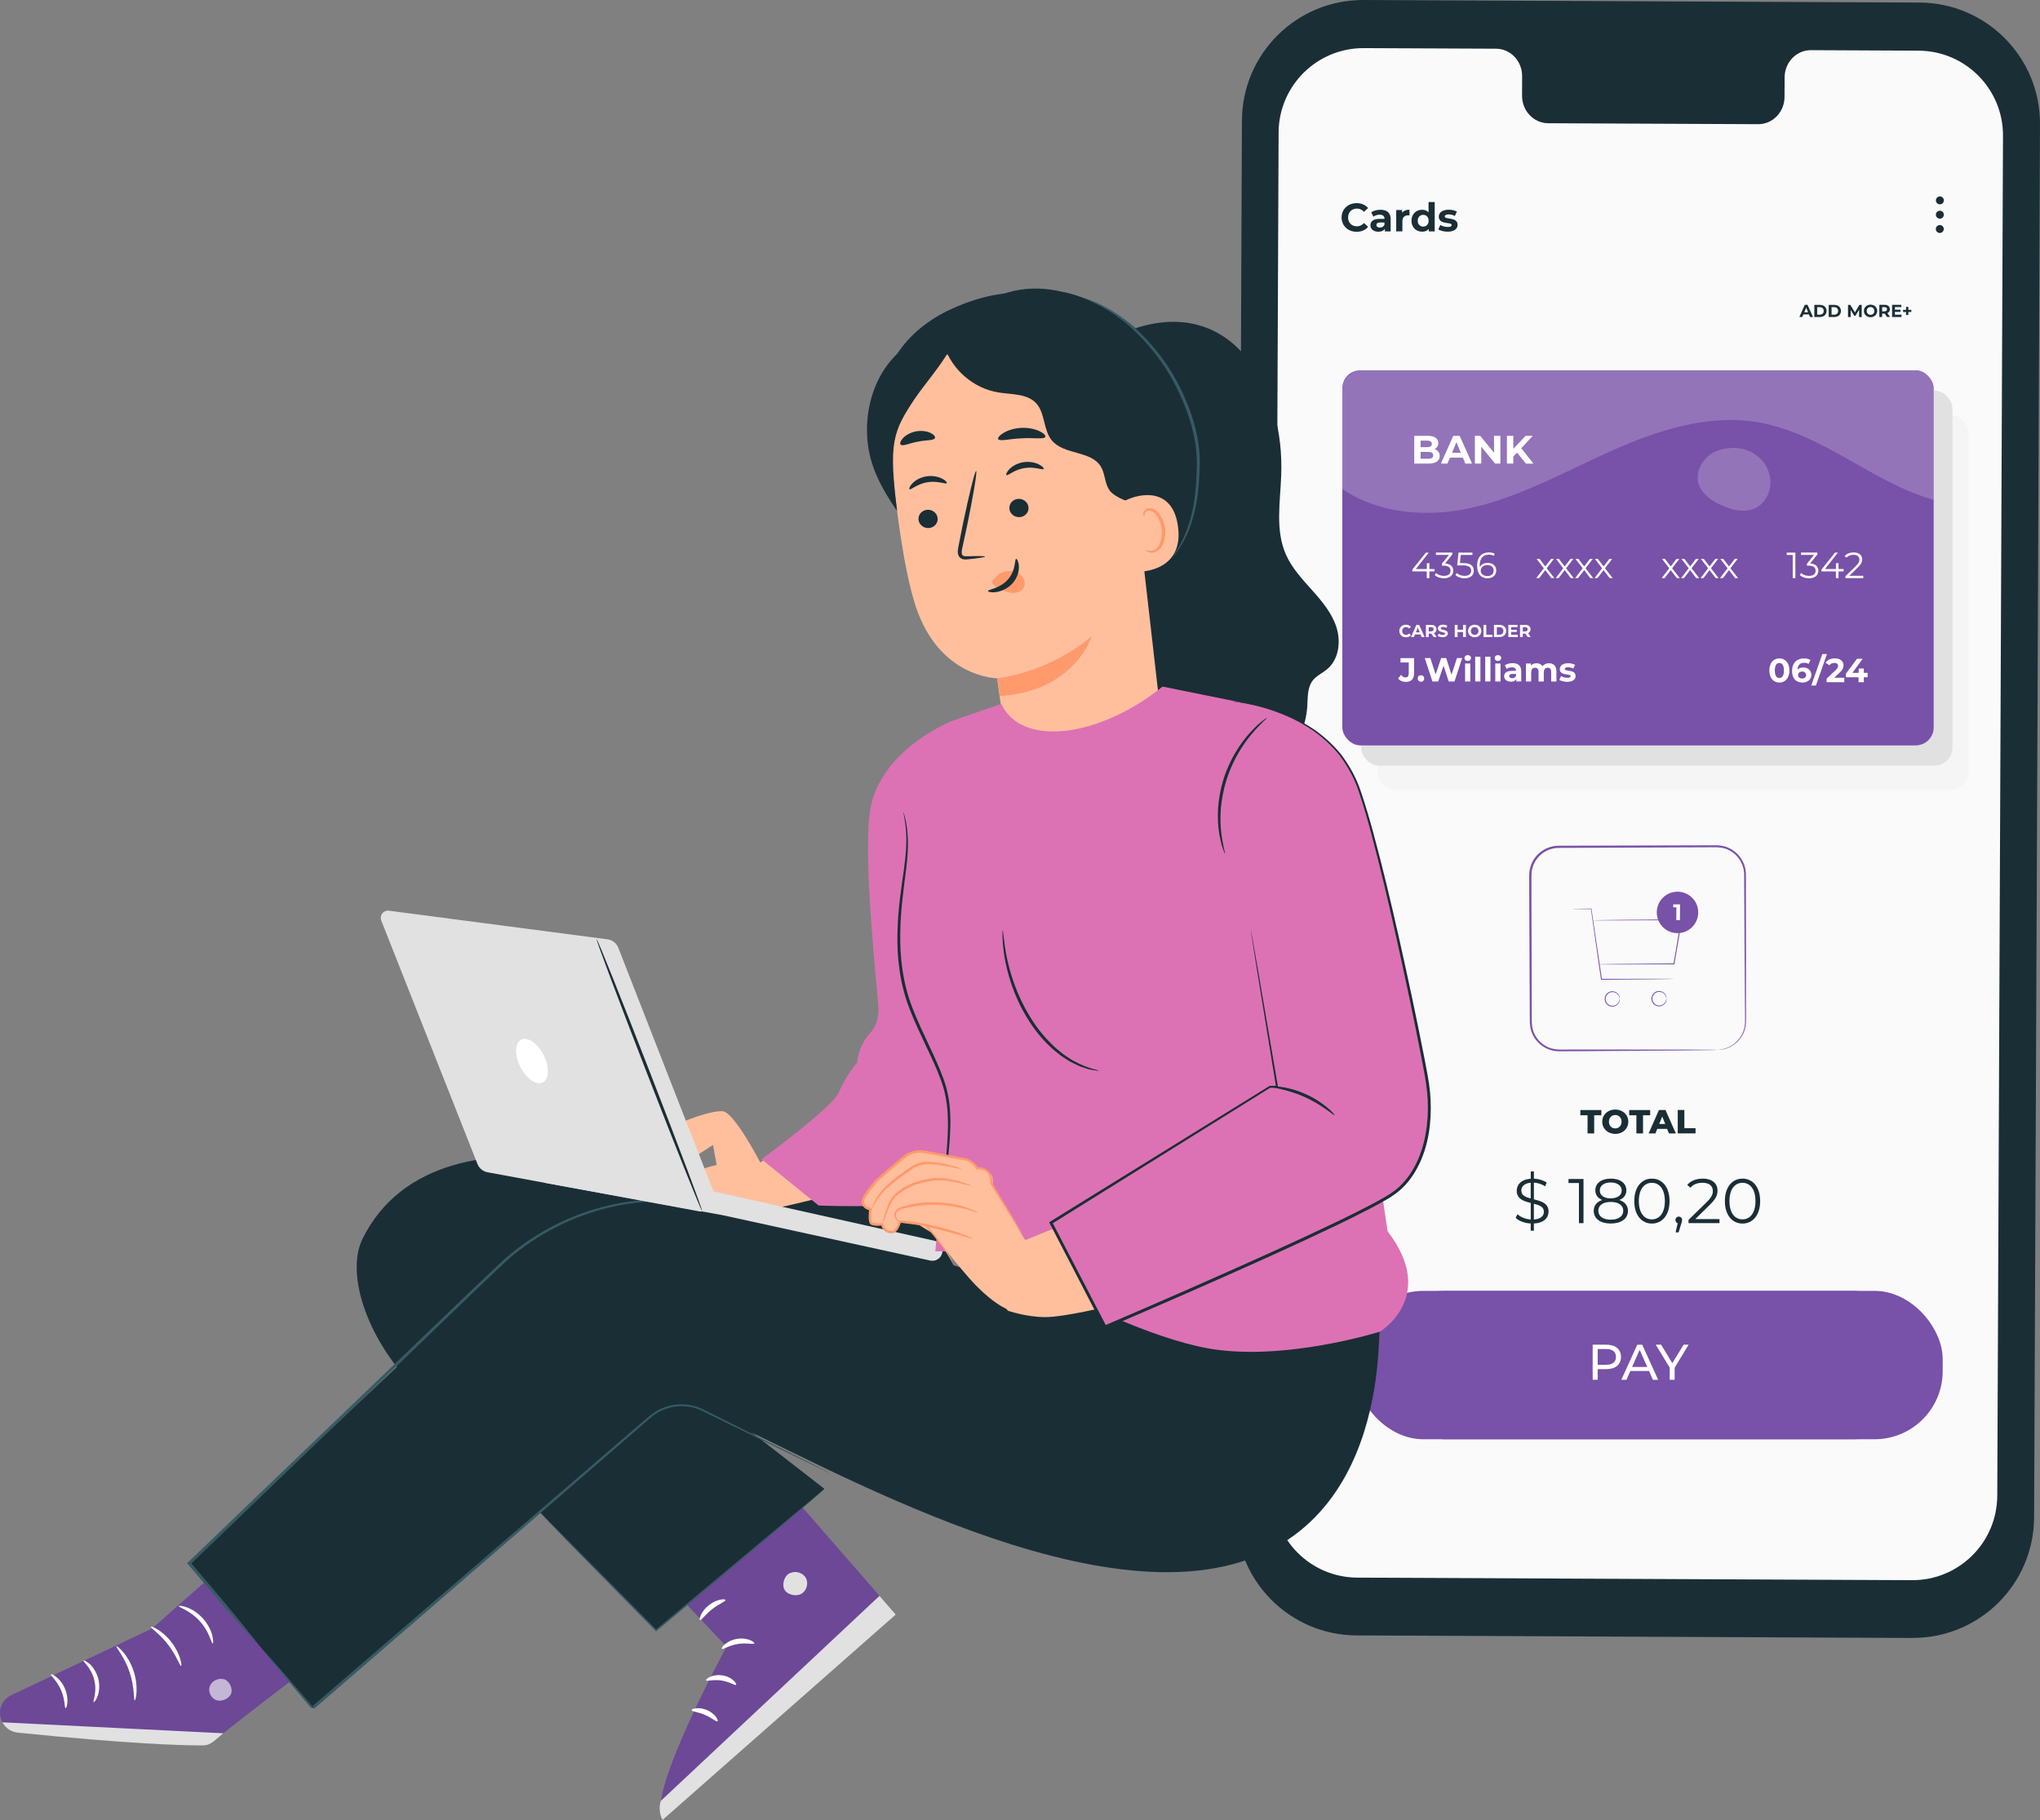 <?xml version="1.0" encoding="UTF-8"?><svg id="Layer_2" xmlns="http://www.w3.org/2000/svg" viewBox="0 0 487.41 434.96"><rect x="0" y="0" width="487.41" height="434.96" fill="#808080" stroke="none"/><defs><style>.cls-1{opacity:.3;}.cls-1,.cls-2,.cls-3{fill:none;}.cls-2{opacity:.6;}.cls-4{fill:#f5f5f5;}.cls-5{fill:#fff;}.cls-6{fill:#ffbf9d;}.cls-7{fill:#fafafa;}.cls-8{fill:#ff9a6c;}.cls-9{fill:#6c4897;}.cls-10{fill:#dc72b4;}.cls-11{fill:#e1e1e1;}.cls-12{fill:#375a64;}.cls-13{fill:#1a2e35;}.cls-14{fill:#7851a8;}.cls-3{opacity:.2;}</style></defs><g id="Layer_1-2"><path class="cls-13" d="m456.94,391.46l-132.82-.61c-15.97-.07-28.87-13.08-28.8-29.05l1.41-332.98C296.79,12.83,309.81-.07,325.79,0l132.82.61c15.97.07,28.87,13.08,28.8,29.05l-1.41,332.98c-.07,15.98-13.08,28.88-29.07,28.81Z"/><path class="cls-7" d="m458.42,12.11l-25.75-.12c-3.45-.02-6.27,2.9-6.28,6.51l-.02,4.67c-.01,3.61-2.83,6.52-6.28,6.51l-50.2-.23c-3.45-.02-6.24-2.96-6.23-6.57l.02-4.67c.01-3.61-2.77-6.55-6.23-6.57l-9.06-.04-22.54-.1c-11.19-.05-20.31,8.98-20.36,20.18l-1.37,325.01c-.05,11.19,8.98,20.3,20.17,20.35l132.55.61c11.19.05,20.31-8.98,20.36-20.18l1.37-325.01c.05-11.19-8.98-20.3-20.17-20.35Z"/><path class="cls-13" d="m464.44,47.89c0,.53-.43.95-.95.95-.53,0-.95-.43-.95-.95,0-.53.43-.95.95-.95.53,0,.95.43.95.95Z"/><path class="cls-13" d="m464.43,51.31c0,.53-.43.95-.95.95-.53,0-.95-.43-.95-.95,0-.52.43-.95.95-.95.53,0,.95.43.95.95Z"/><path class="cls-13" d="m464.42,54.73c0,.53-.43.95-.95.95-.53,0-.95-.43-.95-.95,0-.53.43-.95.95-.95s.95.43.95.95Z"/><rect class="cls-4" x="329.08" y="99.16" width="141.29" height="89.64" rx="4.3" ry="4.3"/><rect class="cls-11" x="325.2" y="93.34" width="141.29" height="89.64" rx="4.3" ry="4.3"/><path class="cls-13" d="m432.22,75.14h-1.35l-.26.62h-.69l1.29-2.91h.66l1.3,2.91h-.71l-.26-.62Zm-.21-.51l-.46-1.11-.46,1.11h.92Z"/><path class="cls-13" d="m433.49,72.86h1.32c.95,0,1.6.57,1.6,1.45s-.65,1.45-1.6,1.45h-1.32v-2.91Zm1.29,2.35c.58,0,.96-.34.96-.9s-.38-.9-.96-.9h-.61v1.8h.61Z"/><path class="cls-13" d="m436.93,72.86h1.32c.95,0,1.6.57,1.6,1.45s-.65,1.45-1.6,1.45h-1.32v-2.91Zm1.29,2.35c.58,0,.96-.34.96-.9s-.38-.9-.96-.9h-.61v1.8h.61Z"/><path class="cls-13" d="m444.18,75.76v-1.74s-.86,1.44-.86,1.44h-.3l-.85-1.4v1.71h-.63v-2.91h.56l1.09,1.81,1.07-1.81h.55v2.91s-.62,0-.62,0Z"/><path class="cls-13" d="m445.33,74.31c0-.86.67-1.5,1.59-1.5s1.59.63,1.59,1.5-.68,1.5-1.59,1.5-1.59-.64-1.59-1.5Zm2.5,0c0-.55-.39-.93-.91-.93s-.91.38-.91.93.39.93.91.93.91-.38.91-.93Z"/><path class="cls-13" d="m450.87,75.76l-.56-.81h-.62v.81h-.67v-2.91h1.26c.78,0,1.26.4,1.26,1.05,0,.44-.22.76-.6.92l.65.93h-.72Zm-.63-2.36h-.55v1.01h.55c.41,0,.62-.19.62-.51s-.21-.51-.62-.51Z"/><path class="cls-13" d="m454.32,75.22v.54h-2.25v-2.91h2.2v.54h-1.53v.63h1.35v.52h-1.35v.67h1.58Z"/><path class="cls-13" d="m456.67,74.56h-.72v.71h-.54v-.71h-.72v-.51h.72v-.71h.54v.71h.72v.51Z"/><path class="cls-13" d="m320.54,51.98c0-2,1.54-3.43,3.6-3.43,1.15,0,2.1.42,2.73,1.17l-.99.91c-.45-.51-1-.78-1.67-.78-1.24,0-2.12.87-2.12,2.12s.88,2.12,2.12,2.12c.66,0,1.22-.27,1.67-.79l.99.91c-.62.77-1.58,1.18-2.74,1.18-2.06,0-3.59-1.43-3.59-3.43Z"/><path class="cls-13" d="m332.26,52.39v2.91h-1.38v-.63c-.28.46-.81.71-1.55.71-1.19,0-1.9-.66-1.9-1.54s.63-1.53,2.19-1.53h1.18c0-.64-.38-1-1.18-1-.54,0-1.1.18-1.47.47l-.53-1.03c.56-.4,1.38-.62,2.2-.62,1.55,0,2.45.72,2.45,2.26Zm-1.48,1.3v-.52h-1.01c-.69,0-.91.26-.91.6,0,.37.31.62.83.62.49,0,.92-.23,1.09-.69Z"/><path class="cls-13" d="m336.76,50.12v1.36c-.12,0-.22-.02-.33-.02-.82,0-1.36.45-1.36,1.42v2.41h-1.48v-5.1h1.41v.67c.36-.49.97-.75,1.75-.75Z"/><path class="cls-13" d="m342.79,48.27v7.03h-1.41v-.59c-.37.45-.91.66-1.59.66-1.44,0-2.55-1.02-2.55-2.62s1.11-2.62,2.55-2.62c.62,0,1.16.2,1.53.62v-2.47h1.48Zm-1.45,4.48c0-.88-.57-1.41-1.3-1.41s-1.31.53-1.31,1.41.57,1.41,1.31,1.41,1.3-.53,1.3-1.41Z"/><path class="cls-13" d="m343.65,54.82l.49-1.06c.45.29,1.15.49,1.77.49.68,0,.94-.18.94-.46,0-.83-3.08.02-3.08-2.02,0-.97.87-1.65,2.36-1.65.7,0,1.48.16,1.96.45l-.49,1.05c-.5-.28-1-.38-1.47-.38-.66,0-.95.21-.95.47,0,.87,3.08.03,3.08,2.04,0,.95-.88,1.62-2.41,1.62-.86,0-1.73-.24-2.21-.55Z"/><path class="cls-13" d="m379.31,266.54h-1.72v-1.25h5.01v1.25h-1.71v4.34h-1.58v-4.34Z"/><path class="cls-13" d="m382.82,268.08c0-1.68,1.32-2.91,3.11-2.91s3.11,1.23,3.11,2.91-1.32,2.91-3.11,2.91-3.11-1.23-3.11-2.91Zm4.62,0c0-.97-.66-1.6-1.51-1.6s-1.51.63-1.51,1.6.66,1.6,1.51,1.6,1.51-.63,1.51-1.6Z"/><path class="cls-13" d="m390.98,266.54h-1.72v-1.25h5.01v1.25h-1.71v4.34h-1.58v-4.34Z"/><path class="cls-13" d="m398.33,269.79h-2.37l-.44,1.09h-1.62l2.47-5.6h1.56l2.48,5.6h-1.65l-.44-1.09Zm-.46-1.17l-.72-1.79-.72,1.79h1.44Z"/><path class="cls-13" d="m400.86,265.28h1.58v4.34h2.67v1.25h-4.25v-5.6Z"/><path class="cls-13" d="m366.48,292.4v1.73h-.75v-1.72c-1.48-.08-2.86-.62-3.6-1.37l.44-.86c.69.68,1.9,1.19,3.17,1.27v-3.96c-1.66-.41-3.35-.92-3.35-2.91,0-1.45,1.04-2.7,3.35-2.88v-1.73h.75v1.72c1.13.04,2.26.38,3.06.93l-.38.89c-.84-.54-1.81-.83-2.68-.87v4c1.7.41,3.5.89,3.5,2.91,0,1.46-1.1,2.73-3.5,2.86Zm-.75-5.97v-3.77c-1.55.14-2.25.93-2.25,1.88,0,1.15,1.01,1.57,2.25,1.88Zm3.15,3.17c0-1.19-1.1-1.6-2.4-1.91v3.77c1.66-.12,2.4-.89,2.4-1.85Z"/><path class="cls-13" d="m378.34,281.77v10.55h-1.09v-9.59h-2.49v-.96h3.57Z"/><path class="cls-13" d="m388.96,289.38c0,1.87-1.58,3.03-4.1,3.03s-4.07-1.16-4.07-3.03c0-1.27.72-2.16,2.04-2.59-1.07-.42-1.66-1.22-1.66-2.32,0-1.72,1.46-2.79,3.69-2.79s3.72,1.07,3.72,2.79c0,1.1-.6,1.9-1.69,2.32,1.33.44,2.07,1.34,2.07,2.59Zm-1.12-.02c0-1.3-1.12-2.11-2.99-2.11s-2.97.81-2.97,2.11,1.1,2.13,2.97,2.13,2.99-.81,2.99-2.13Zm-2.99-2.97c1.64,0,2.62-.74,2.62-1.88s-1.04-1.91-2.62-1.91-2.61.72-2.61,1.9.96,1.9,2.61,1.9Z"/><path class="cls-13" d="m390.47,287.05c0-3.36,1.76-5.37,4.21-5.37s4.22,2,4.22,5.37-1.78,5.37-4.22,5.37-4.21-2.01-4.21-5.37Zm7.31,0c0-2.82-1.27-4.37-3.11-4.37s-3.11,1.55-3.11,4.37,1.27,4.37,3.11,4.37,3.11-1.55,3.11-4.37Z"/><path class="cls-13" d="m401.9,291.57c0,.26-.06.45-.21.88l-.63,2.08h-.72l.51-2.19c-.32-.09-.54-.38-.54-.77,0-.47.35-.81.8-.81s.8.36.8.81Z"/><path class="cls-13" d="m410.83,291.36v.96h-7.4v-.77l4.39-4.3c1.19-1.18,1.42-1.88,1.42-2.61,0-1.22-.86-1.97-2.47-1.97-1.24,0-2.19.38-2.88,1.18l-.77-.66c.81-.96,2.13-1.51,3.74-1.51,2.14,0,3.5,1.09,3.5,2.85,0,1.01-.32,1.91-1.73,3.3l-3.59,3.53h5.8Z"/><path class="cls-13" d="m412.12,287.05c0-3.36,1.76-5.37,4.21-5.37s4.22,2,4.22,5.37-1.78,5.37-4.22,5.37-4.21-2.01-4.21-5.37Zm7.31,0c0-2.82-1.27-4.37-3.11-4.37s-3.11,1.55-3.11,4.37,1.27,4.37,3.11,4.37,3.11-1.55,3.11-4.37Z"/><rect class="cls-14" x="329.06" y="308.51" width="135.1" height="35.46" rx="16.28" ry="16.28"/><g class="cls-1"><rect x="329.06" y="308.51" width="135.1" height="35.46" rx="16.28" ry="16.28"/></g><rect class="cls-14" x="323.81" y="308.51" width="135.1" height="35.46" rx="16.28" ry="16.28"/><path class="cls-5" d="m387.3,324.29c0,1.82-1.32,2.92-3.5,2.92h-2.07v2.54h-1.2v-8.38h3.27c2.18,0,3.5,1.1,3.5,2.92Zm-1.2,0c0-1.2-.8-1.88-2.33-1.88h-2.04v3.76h2.04c1.53,0,2.33-.68,2.33-1.88Z"/><path class="cls-5" d="m393.99,327.66h-4.46l-.92,2.1h-1.23l3.8-8.38h1.19l3.81,8.38h-1.26l-.92-2.1Zm-.42-.96l-1.81-4.11-1.81,4.11h3.62Z"/><path class="cls-5" d="m400.12,326.85v2.9h-1.19v-2.92l-3.33-5.46h1.28l2.68,4.42,2.7-4.42h1.19l-3.33,5.49Z"/><path class="cls-14" d="m410.3,250.91s.67.02,1.87-.33c1.16-.35,2.94-1.27,4.04-3.39.27-.52.47-1.11.61-1.75.12-.64.13-1.32.12-2.05-.01-1.45-.02-3.02-.04-4.71-.02-3.39-.05-7.24-.08-11.49-.02-4.26-.05-8.92-.08-13.93,0-1.25-.01-2.52-.02-3.82.04-1.28-.23-2.55-.88-3.67-.65-1.11-1.63-2.06-2.83-2.63-1.2-.62-2.54-.7-3.96-.65-11.26.04-23.64.09-36.63.15-1.57,0-3.1.59-4.27,1.61-1.17,1.01-1.95,2.44-2.17,3.94-.12.74-.07,1.53-.08,2.32,0,.79,0,1.57,0,2.35,0,1.56,0,3.1.01,4.64.02,6.13.03,12.04.05,17.67,0,2.81.01,5.56.02,8.23-.04,1.34.08,2.6.67,3.74.54,1.13,1.41,2.07,2.44,2.7,2.08,1.4,4.64.9,6.94.99,2.32,0,4.55,0,6.68,0,8.5,0,15.38.01,20.17.01,2.36.01,4.21.02,5.48.03.61,0,1.08.02,1.43.02.32,0,.49.02.49.02,0,0-.16.02-.49.03-.34,0-.82.02-1.43.03-1.28.02-3.12.04-5.48.07-4.79.04-11.67.09-20.17.15-2.13.01-4.36.03-6.68.04-1.16,0-2.35.01-3.56.02-1.24-.02-2.51-.35-3.61-1.04-1.1-.67-2.04-1.67-2.62-2.87-.63-1.18-.77-2.62-.73-3.93-.01-2.67-.03-5.41-.04-8.23-.02-5.63-.05-11.54-.08-17.67,0-1.53-.01-3.08-.02-4.64,0-.78,0-1.56,0-2.35,0-.78-.04-1.58.08-2.4.23-1.62,1.07-3.17,2.34-4.26,1.25-1.1,2.92-1.73,4.61-1.74,12.99-.04,25.37-.07,36.63-.1,1.37-.05,2.91.04,4.17.71,1.28.61,2.33,1.63,3.02,2.82.7,1.19.98,2.59.93,3.89,0,1.29,0,2.57,0,3.82,0,5,.01,9.67.02,13.93,0,4.25,0,8.11,0,11.49,0,1.69,0,3.26,0,4.71,0,.72-.02,1.43-.15,2.09-.15.65-.36,1.26-.65,1.8-1.17,2.16-3.01,3.07-4.19,3.4-.61.17-1.09.22-1.41.23-.32,0-.49,0-.49,0Z"/><path class="cls-14" d="m399.98,233.94s-.12.02-.34.02c-.25,0-.58.02-.99.03-.89.01-2.13.03-3.68.06-3.14.03-7.47.07-12.34.11h-.1s-.01-.1-.01-.1c-.1-.65-.2-1.34-.3-2.04-.85-5.98-1.62-11.32-2.11-14.81l.07.06c-1.39,0-2.5-.01-3.29-.01-.37,0-.66-.01-.87-.01-.2,0-.3-.01-.3-.02,0,0,.1-.01.3-.02.22,0,.51-.01.87-.02.79-.01,1.9-.03,3.29-.05h.06s0,.06,0,.06c.52,3.49,1.31,8.82,2.2,14.8.1.7.2,1.39.3,2.04l-.12-.1c4.87-.01,9.21-.03,12.34-.03,1.54,0,2.79.01,3.68.01.42,0,.75.01.99.01.23,0,.35.01.35.02Z"/><path class="cls-14" d="m382.1,230.45s.03,0,.09-.01c.07,0,.15,0,.26-.01.24,0,.57-.01.99-.02.88-.01,2.14-.03,3.71-.05,3.19-.03,7.65-.07,12.81-.12l-.11.09c.37-2.16.76-4.49,1.17-6.91.21-1.24.42-2.46.62-3.63l.11.13c-5.99.02-11.29.04-15.1.05-1.89,0-3.4,0-4.47,0-.51,0-.91,0-1.2-.01-.13,0-.23,0-.31,0-.07,0-.11,0-.11-.01s.04,0,.11-.01c.08,0,.18,0,.31-.01.29,0,.69-.02,1.2-.03,1.07-.01,2.58-.04,4.47-.06,3.81-.03,9.1-.08,15.1-.13h.14s-.02.13-.02.13c-.2,1.16-.41,2.38-.62,3.63-.41,2.42-.81,4.75-1.18,6.91l-.02.09h-.09c-5.16.01-9.62.03-12.81.03-1.57,0-2.83,0-3.72-.01-.42,0-.75,0-.99-.01-.1,0-.19,0-.26,0-.06,0-.09,0-.09,0Z"/><path class="cls-14" d="m386.99,238.73s-.02-.15-.1-.41c-.08-.25-.26-.62-.64-.9-.37-.28-.98-.43-1.56-.21-.57.2-1.07.82-1.06,1.54,0,.71.5,1.33,1.07,1.52.58.22,1.18.06,1.55-.22.38-.28.56-.65.63-.91.07-.26.07-.41.1-.41.01,0,.04.16,0,.43-.05.27-.21.69-.62,1.01-.39.33-1.06.53-1.73.3-.66-.21-1.24-.91-1.23-1.72-.01-.82.56-1.52,1.21-1.74.66-.24,1.33-.05,1.73.28.41.32.58.73.63,1.01.05.28.02.44.01.43Z"/><path class="cls-14" d="m398.16,238.67s-.02-.15-.1-.41c-.08-.25-.26-.62-.64-.9-.37-.28-.98-.43-1.56-.21-.57.2-1.07.82-1.06,1.54,0,.71.5,1.33,1.07,1.52.58.22,1.18.06,1.55-.22.38-.28.56-.65.63-.91.07-.26.07-.41.1-.41.01,0,.04.16,0,.43-.05.27-.21.69-.62,1.01-.39.33-1.06.53-1.73.3-.66-.21-1.24-.91-1.23-1.72-.01-.82.56-1.52,1.21-1.74.66-.24,1.33-.05,1.73.28.41.32.58.73.63,1.01.05.28.02.44.01.43Z"/><path class="cls-14" d="m405.75,218.03c.02,2.74-2.19,4.97-4.92,4.98-2.74.02-4.97-2.19-4.98-4.92-.02-2.74,2.19-4.97,4.92-4.98,2.74-.02,4.97,2.19,4.98,4.92Z"/><path class="cls-5" d="m401.41,216.15l-.03,3.76h-.87s.02-3.07.02-3.07h-.75s0-.7,0-.7h1.62Z"/><rect class="cls-14" x="320.72" y="88.5" width="141.29" height="89.64" rx="4.3" ry="4.3"/><path class="cls-5" d="m343.98,108.98c0,1.15-.91,1.81-2.65,1.81h-3.43v-6.63h3.24c1.66,0,2.51.69,2.51,1.72,0,.66-.34,1.17-.88,1.46.74.24,1.21.81,1.21,1.64Zm-4.56-3.67v1.56h1.53c.75,0,1.16-.27,1.16-.79s-.41-.78-1.16-.78h-1.53Zm3.01,3.51c0-.56-.43-.82-1.22-.82h-1.79v1.64h1.79c.8,0,1.22-.25,1.22-.81Z"/><path class="cls-5" d="m349.51,109.37h-3.08l-.59,1.42h-1.57l2.96-6.63h1.52l2.97,6.63h-1.61l-.59-1.42Zm-.48-1.17l-1.05-2.54-1.05,2.54h2.1Z"/><path class="cls-5" d="m358.48,104.16v6.63h-1.26l-3.31-4.03v4.03h-1.52v-6.63h1.27l3.3,4.03v-4.03h1.52Z"/><path class="cls-5" d="m362.46,108.18l-.89.93v1.68h-1.53v-6.63h1.53v3.1l2.94-3.1h1.71l-2.75,2.96,2.91,3.68h-1.79l-2.12-2.61Z"/><path class="cls-5" d="m342.74,136.56h-1.22v1.6h-.63v-1.6h-3.44v-.45l3.23-4.04h.7l-3.11,3.93h2.64v-1.41h.61v1.41h1.22v.56Z"/><path class="cls-5" d="m347.21,136.41c0,1.02-.74,1.8-2.21,1.8-.88,0-1.72-.3-2.19-.78l.3-.5c.39.41,1.1.7,1.89.7,1.01,0,1.57-.47,1.57-1.23s-.51-1.21-1.64-1.21h-.43v-.46l1.69-2.11h-3.11v-.56h3.91v.44l-1.72,2.17c1.3.07,1.96.76,1.96,1.73Z"/><path class="cls-5" d="m352.14,136.37c0,1.03-.72,1.84-2.21,1.84-.88,0-1.71-.3-2.18-.78l.3-.5c.39.41,1.09.7,1.87.7,1.04,0,1.58-.5,1.58-1.24,0-.78-.49-1.27-2.04-1.27h-1.3l.31-3.05h3.33v.56h-2.78l-.21,1.94h.78c1.83,0,2.53.72,2.53,1.8Z"/><path class="cls-5" d="m357.5,136.34c0,1.14-.9,1.87-2.08,1.87-1.62,0-2.5-1.12-2.5-3.04,0-2.07,1.13-3.15,2.78-3.15.55,0,1.06.1,1.44.33l-.25.5c-.31-.21-.73-.29-1.18-.29-1.31,0-2.16.84-2.16,2.5,0,.14,0,.31.03.5.3-.67,1.02-1.04,1.86-1.04,1.21,0,2.05.71,2.05,1.83Zm-.62.02c0-.8-.59-1.31-1.53-1.31s-1.57.57-1.57,1.33c0,.67.56,1.3,1.61,1.3.88,0,1.49-.51,1.49-1.32Z"/><path class="cls-5" d="m370.66,138.16l-1.45-1.91-1.46,1.91h-.7l1.81-2.35-1.72-2.23h.7l1.37,1.79,1.37-1.79h.68l-1.72,2.23,1.83,2.35h-.71Z"/><path class="cls-5" d="m375.3,138.16l-1.45-1.91-1.46,1.91h-.7l1.81-2.35-1.72-2.23h.7l1.37,1.79,1.37-1.79h.68l-1.72,2.23,1.83,2.35h-.71Z"/><path class="cls-5" d="m379.95,138.16l-1.45-1.91-1.46,1.91h-.7l1.81-2.35-1.72-2.23h.7l1.37,1.79,1.37-1.79h.68l-1.72,2.23,1.83,2.35h-.71Z"/><path class="cls-5" d="m384.59,138.16l-1.45-1.91-1.46,1.91h-.7l1.81-2.35-1.72-2.23h.7l1.37,1.79,1.37-1.79h.68l-1.72,2.23,1.83,2.35h-.71Z"/><path class="cls-5" d="m400.63,138.16l-1.45-1.91-1.46,1.91h-.7l1.81-2.35-1.72-2.23h.7l1.37,1.79,1.37-1.79h.68l-1.72,2.23,1.83,2.35h-.71Z"/><path class="cls-5" d="m405.27,138.16l-1.45-1.91-1.46,1.91h-.7l1.81-2.35-1.72-2.23h.7l1.37,1.79,1.37-1.79h.68l-1.72,2.23,1.83,2.35h-.71Z"/><path class="cls-5" d="m409.91,138.16l-1.45-1.91-1.46,1.91h-.7l1.81-2.35-1.72-2.23h.7l1.37,1.79,1.37-1.79h.68l-1.72,2.23,1.83,2.35h-.71Z"/><path class="cls-5" d="m414.56,138.16l-1.45-1.91-1.46,1.91h-.7l1.81-2.35-1.72-2.23h.7l1.37,1.79,1.37-1.79h.68l-1.72,2.23,1.83,2.35h-.71Z"/><path class="cls-5" d="m428.96,132.07v6.09h-.63v-5.53h-1.44v-.56h2.06Z"/><path class="cls-5" d="m434.44,136.41c0,1.02-.74,1.8-2.21,1.8-.88,0-1.72-.3-2.19-.78l.3-.5c.39.41,1.1.7,1.89.7,1.01,0,1.57-.47,1.57-1.23s-.51-1.21-1.64-1.21h-.43v-.46l1.69-2.11h-3.11v-.56h3.91v.44l-1.72,2.17c1.3.07,1.96.76,1.96,1.73Z"/><path class="cls-5" d="m440.49,136.56h-1.22v1.6h-.63v-1.6h-3.44v-.45l3.23-4.04h.7l-3.11,3.93h2.64v-1.41h.61v1.41h1.22v.56Z"/><path class="cls-5" d="m445.19,137.6v.56h-4.27v-.44l2.53-2.48c.69-.68.82-1.09.82-1.5,0-.7-.5-1.14-1.43-1.14-.71,0-1.26.22-1.66.68l-.44-.38c.47-.56,1.23-.87,2.16-.87,1.24,0,2.02.63,2.02,1.64,0,.58-.18,1.1-1,1.9l-2.07,2.04h3.35Z"/><path class="cls-5" d="m334.33,150.8c0-.88.67-1.5,1.58-1.5.5,0,.92.18,1.2.51l-.43.4c-.2-.22-.44-.34-.73-.34-.54,0-.93.38-.93.93s.39.93.93.93c.29,0,.54-.12.73-.34l.43.4c-.27.34-.69.52-1.2.52-.9,0-1.57-.63-1.57-1.5Z"/><path class="cls-5" d="m339.42,151.63h-1.35l-.26.62h-.69l1.29-2.91h.66l1.3,2.91h-.71l-.26-.62Zm-.21-.51l-.46-1.11-.46,1.11h.92Z"/><path class="cls-5" d="m342.54,152.25l-.56-.81h-.62v.81h-.67v-2.91h1.26c.78,0,1.26.4,1.26,1.05,0,.44-.22.76-.6.92l.65.93h-.72Zm-.63-2.36h-.55v1.01h.55c.41,0,.62-.19.62-.51s-.21-.51-.62-.51Z"/><path class="cls-5" d="m343.51,151.96l.23-.51c.24.18.61.3.96.3.4,0,.56-.13.56-.31,0-.54-1.69-.17-1.69-1.25,0-.49.4-.9,1.22-.9.37,0,.74.09,1.01.26l-.21.51c-.27-.15-.55-.23-.81-.23-.4,0-.55.15-.55.33,0,.54,1.69.17,1.69,1.23,0,.49-.4.9-1.23.9-.46,0-.92-.14-1.18-.34Z"/><path class="cls-5" d="m350.24,149.34v2.91h-.67v-1.19h-1.32v1.19h-.67v-2.91h.67v1.15h1.32v-1.15h.67Z"/><path class="cls-5" d="m350.75,150.8c0-.86.67-1.5,1.59-1.5s1.59.64,1.59,1.5-.68,1.5-1.59,1.5-1.59-.64-1.59-1.5Zm2.5,0c0-.55-.39-.93-.91-.93s-.91.38-.91.93.39.93.91.93.91-.38.91-.93Z"/><path class="cls-5" d="m354.44,149.34h.67v2.36h1.46v.55h-2.13v-2.91Z"/><path class="cls-5" d="m356.95,149.34h1.32c.95,0,1.6.57,1.6,1.45s-.65,1.45-1.6,1.45h-1.32v-2.91Zm1.29,2.35c.58,0,.96-.34.96-.9s-.38-.9-.96-.9h-.61v1.8h.61Z"/><path class="cls-5" d="m362.63,151.71v.54h-2.25v-2.91h2.2v.54h-1.53v.63h1.35v.52h-1.35v.67h1.58Z"/><path class="cls-5" d="m365.02,152.25l-.56-.81h-.62v.81h-.67v-2.91h1.26c.78,0,1.26.4,1.26,1.05,0,.44-.22.76-.6.92l.65.93h-.72Zm-.63-2.36h-.55v1.01h.55c.41,0,.62-.19.62-.51s-.21-.51-.62-.51Z"/><path class="cls-5" d="m334.04,162.15l.72-.86c.3.41.64.62,1.04.62.52,0,.79-.31.79-.93v-2.66h-1.97v-1.04h3.25v3.63c0,1.38-.7,2.06-2.01,2.06-.75,0-1.41-.29-1.82-.82Z"/><path class="cls-5" d="m338.71,162.15c0-.46.34-.77.78-.77s.78.3.78.77-.34.78-.78.78-.78-.33-.78-.78Z"/><path class="cls-5" d="m349.35,157.27l-1.83,5.6h-1.39l-1.23-3.79-1.27,3.79h-1.38l-1.84-5.6h1.34l1.26,3.93,1.32-3.93h1.2l1.28,3.97,1.3-3.97h1.24Z"/><path class="cls-5" d="m349.9,157.27c0-.39.31-.7.78-.7s.78.29.78.67c0,.42-.31.72-.78.72s-.78-.3-.78-.7Zm.15,1.3h1.25v4.3h-1.25v-4.3Z"/><path class="cls-5" d="m352.46,156.94h1.25v5.93h-1.25v-5.93Z"/><path class="cls-5" d="m354.86,156.94h1.25v5.93h-1.25v-5.93Z"/><path class="cls-5" d="m357.11,157.27c0-.39.31-.7.78-.7s.78.29.78.67c0,.42-.31.72-.78.72s-.78-.3-.78-.7Zm.15,1.3h1.25v4.3h-1.25v-4.3Z"/><path class="cls-5" d="m363.47,160.41v2.45h-1.17v-.54c-.23.39-.68.6-1.31.6-1.01,0-1.61-.56-1.61-1.3s.54-1.29,1.85-1.29h.99c0-.54-.32-.85-.99-.85-.45,0-.93.15-1.24.4l-.45-.87c.47-.34,1.17-.52,1.85-.52,1.31,0,2.07.61,2.07,1.91Zm-1.25,1.1v-.44h-.86c-.58,0-.77.22-.77.5,0,.31.26.52.7.52.42,0,.78-.19.92-.58Z"/><path class="cls-5" d="m371.87,160.41v2.46h-1.25v-2.27c0-.7-.31-1.02-.82-1.02-.56,0-.95.36-.95,1.13v2.16h-1.25v-2.27c0-.7-.3-1.02-.82-1.02-.55,0-.94.36-.94,1.13v2.16h-1.25v-4.3h1.19v.5c.32-.37.8-.56,1.35-.56.6,0,1.11.23,1.42.7.34-.44.9-.7,1.55-.7,1.02,0,1.76.59,1.76,1.9Z"/><path class="cls-5" d="m372.56,162.47l.42-.9c.38.25.97.42,1.5.42.58,0,.79-.15.79-.39,0-.7-2.6.02-2.6-1.7,0-.82.74-1.39,1.99-1.39.59,0,1.25.14,1.66.38l-.42.89c-.42-.24-.85-.32-1.24-.32-.56,0-.8.18-.8.4,0,.74,2.6.02,2.6,1.72,0,.8-.74,1.37-2.03,1.37-.73,0-1.46-.2-1.86-.46Z"/><path class="cls-5" d="m422.74,160.24c0-1.85,1.02-2.89,2.4-2.89s2.4,1.05,2.4,2.89-1.02,2.89-2.4,2.89-2.4-1.05-2.4-2.89Zm3.49,0c0-1.27-.45-1.8-1.09-1.8s-1.09.53-1.09,1.8.45,1.8,1.09,1.8,1.09-.53,1.09-1.8Z"/><path class="cls-5" d="m432.79,161.27c0,1.14-.94,1.86-2.12,1.86-1.54,0-2.5-.97-2.5-2.77,0-1.93,1.17-3.01,2.85-3.01.59,0,1.17.14,1.56.38l-.48.95c-.31-.21-.67-.28-1.05-.28-.94,0-1.54.55-1.58,1.62.33-.33.8-.5,1.38-.5,1.08,0,1.93.69,1.93,1.74Zm-1.26.06c0-.51-.38-.84-.95-.84s-.97.35-.97.84.36.83.98.83c.55,0,.94-.32.94-.83Z"/><path class="cls-5" d="m435.4,156.31h1.11l-2.64,7.53h-1.11l2.64-7.53Z"/><path class="cls-5" d="m440.65,161.98v1.06h-4.23v-.84l2.16-2.04c.5-.47.58-.76.58-1.03,0-.44-.3-.7-.9-.7-.48,0-.89.18-1.16.56l-.94-.61c.43-.63,1.22-1.04,2.22-1.04,1.25,0,2.08.64,2.08,1.66,0,.54-.15,1.04-.94,1.77l-1.29,1.21h2.41Z"/><path class="cls-5" d="m446.22,161.86h-.91v1.18h-1.26v-1.18h-3.01v-.87l2.64-3.55h1.36l-2.45,3.37h1.5v-1.05h1.22v1.05h.91v1.06Z"/><g class="cls-3"><path class="cls-5" d="m422.77,113.43c-.99-4.09-5.01-6.65-9.21-6.38-1.31.08-2.6.38-3.73.88-2.91,1.3-4.94,4.74-3.97,7.78.79,2.48,3.2,4.06,5.59,5.11,2.5,1.09,5.44,1.8,7.91.64,2.38-1.12,3.76-3.86,3.64-6.48-.02-.52-.1-1.04-.22-1.55Z"/></g><g class="cls-3"><path class="cls-5" d="m457.33,88.5h-131.93c-2.59,0-4.68,2.1-4.68,4.68v23.67c8.34,5.81,19.78,6.83,29.94,4.71,11.97-2.5,22.82-8.62,33.97-13.64,11.16-5.02,23.41-9.05,35.47-6.98,11.38,1.95,21.08,9.04,31.36,14.28,3.32,1.69,6.9,3.19,10.56,4.25v-26.29c0-2.59-2.1-4.68-4.68-4.68Z"/></g><path class="cls-13" d="m261.17,81.51l9.49-2.84c11.48-4.01,20.98-.92,27.19,6.84,6.21,7.76,8.62,18.06,8.27,27.99-.23,6.41-1.47,13.14,1.11,19.01,1.44,3.27,3.93,5.93,6.31,8.59s4.74,5.49,5.8,8.9c1.06,3.41.53,7.55-2.18,9.87-1.14.98-2.61,1.59-3.53,2.78-1.27,1.66-1.16,3.94-1.28,6.03-.57,9.78-8.48,18.66-18.14,20.34-9.66,1.68-20.1-3.99-23.95-13-2.77-6.49-2.27-13.84-1.99-20.89.98-24.71-1.42-49.55-7.11-73.62Z"/><path class="cls-13" d="m240.6,69.95c8.21-2.43,15.96-.08,23.59,3.79,7.63,3.88,13.8,10.36,17.83,17.92,4.24,7.96,6.15,17.25,4.69,26.15-1.46,8.9-6.42,17.3-13.92,22.31-10.23,6.84-24.4,6.58-35.03.38-10.63-6.2-17.67-17.72-19.6-29.88-1.33-8.38-.35-17.22,3.51-24.77,3.86-7.55,10.74-13.67,18.93-15.89"/><path class="cls-13" d="m267.83,95.58c-1.61-3.06-1.56-6.69-2.45-10.03-1.96-7.35-8.71-12.63-16.03-14.71-6.81-1.94-14.66-.4-22.17,3.07-5.15,2.37-9.82,5.99-12.87,10.77-4.05,6.34-4.74,14.7-1.79,21.61l37.6-10.16c3.94,2.53,7.97,5.11,12.51,6.24,1.33.33,2.75.53,4.07.16,1.32-.38,2.52-1.45,2.68-2.81.18-1.49-.85-2.81-1.55-4.14Z"/><path class="cls-6" d="m227.63,84.57l34.26,3.07c3.26-.17,6.11,2.18,6.56,5.41l8.26,72.35c.56,4.94-.52,9.93-3.08,14.2l-2.69,4.49c-6.14,10.24-20.97,11.06-27.78,1.25-.48-.69-.82-1.3-1-1.8-.19-.64-.41-1.05-.51-1.59l-1.48-6.97c-1.1-6.4-1.93-12.93-1.92-12.87,0,0-13.88-.09-19.49-17.29-2.79-8.55-4.64-23.01-5.78-34.89-1.02-10.69,3.92-24.79,14.65-25.36Z"/><path class="cls-13" d="m219.46,124.25c.15,1.2,1.29,2.07,2.55,1.94,1.26-.13,2.16-1.21,2.01-2.41-.15-1.2-1.29-2.07-2.54-1.94-1.26.13-2.16,1.21-2.01,2.41Z"/><path class="cls-13" d="m217.3,116.92c.33.25,1.84-1.29,4.28-1.67,2.43-.42,4.41.55,4.63.21.11-.15-.26-.64-1.13-1.08-.86-.44-2.25-.78-3.77-.53-1.52.25-2.7,1.01-3.34,1.7-.66.69-.83,1.27-.67,1.38Z"/><path class="cls-13" d="m241.17,121.64c.15,1.2,1.29,2.07,2.55,1.94,1.26-.13,2.16-1.21,2.01-2.41-.15-1.2-1.29-2.07-2.54-1.94-1.26.13-2.16,1.21-2.01,2.41Z"/><path class="cls-13" d="m240.46,113.54c.33.25,1.84-1.29,4.28-1.67,2.43-.42,4.41.55,4.63.21.11-.15-.26-.64-1.13-1.08-.86-.44-2.25-.78-3.77-.53-1.51.25-2.7,1.01-3.34,1.7-.65.69-.83,1.27-.67,1.38Z"/><path class="cls-13" d="m235.35,133.02c-.01-.14-1.57-.16-4.07-.08-.63.03-1.24,0-1.41-.4-.22-.43-.06-1.14.12-1.91.34-1.6.71-3.27,1.08-5.03,1.48-7.15,2.44-12.98,2.16-13.04-.29-.06-1.72,5.69-3.2,12.84-.35,1.76-.68,3.44-1,5.04-.12.74-.4,1.61.07,2.49.24.44.75.7,1.17.75.42.06.77,0,1.08-.02,2.49-.26,4.02-.49,4.01-.63Z"/><path class="cls-8" d="m238.26,162.1s11.99-1.13,22.62-10.07c0,0-3.99,13.16-21.92,14.32l-.71-4.25Z"/><path class="cls-8" d="m237.31,138.72c.69-1.3,2.12-2.18,3.67-2.26,1.07-.05,2.22.28,3,1.04.78.76,1.11,1.96.66,2.87-.51,1.03-1.85,1.46-3.06,1.32-1.22-.15-2.34-.75-3.41-1.36-.3-.17-.6-.35-.81-.61-.21-.26-.31-.64-.14-.91"/><path class="cls-13" d="m242.78,133.56c-.4.04.02,2.68-1.95,4.92-1.96,2.24-4.82,2.39-4.78,2.77-.01.17.71.41,1.9.26,1.17-.15,2.82-.79,4.02-2.16,1.2-1.37,1.55-3,1.46-4.1-.08-1.12-.47-1.73-.65-1.68Z"/><path class="cls-13" d="m238.49,104.94c.35.62,2.73-.08,5.64-.19,2.91-.17,5.35.3,5.63-.35.12-.31-.38-.87-1.41-1.36-1.03-.49-2.59-.87-4.34-.78-1.74.09-3.27.61-4.24,1.2-.98.59-1.43,1.19-1.27,1.49Z"/><path class="cls-13" d="m215.19,106.26c.52.48,2.1-.36,4.12-.71,2-.42,3.78-.22,4.08-.86.13-.31-.23-.82-1.06-1.22-.82-.4-2.12-.63-3.5-.37-1.38.27-2.5.96-3.11,1.64-.62.68-.77,1.29-.53,1.53Z"/><path class="cls-13" d="m273.34,89.69c-4.68-9.76-21.47-21.81-32.06-19.56l-15.64,12.63c1.85,5.67,7.05,10.11,12.95,11.04,3.15.5,6.82.24,8.98,2.58,2.2,2.39,1.67,6.41,3.76,8.9,2.9,3.46,9.33,2.37,11.68,6.22,1.03,1.68.92,3.88,1.98,5.54,1.41,2.22,7.82,4.38,10.19,3.25,2.37-1.13,1.78-5.35,2.29-7.68.86-3.97.01-5.85-.74-7.9-1.78-4.85-1.15-10.37-3.38-15.03Z"/><path class="cls-6" d="m268.16,123.41c-.21-1.31-.47-3.19.72-3.79,3.56-1.78,11.03-3.09,12.5,5.7,2,12.02-10.48,11.54-10.56,11.2-.06-.27-1.94-8.58-2.66-13.12Z"/><path class="cls-8" d="m273.73,131.36s.23.11.61.22c.37.1.98.11,1.57-.23,1.19-.68,1.93-2.87,1.62-5.05-.15-1.1-.55-2.1-1.08-2.9-.51-.82-1.18-1.34-1.84-1.34-.66-.04-1.05.42-1.14.78-.11.36.01.59-.05.62-.03.04-.29-.16-.28-.67.01-.25.1-.55.35-.83.25-.28.65-.47,1.11-.5.94-.09,1.91.62,2.5,1.5.63.87,1.11,2,1.28,3.23.33,2.43-.54,4.91-2.19,5.7-.81.36-1.56.22-1.97,0-.42-.23-.53-.49-.49-.52Z"/><path class="cls-13" d="m228.72,78.68c-.52,5.05-7.24,12.26-10.07,16.48-5.39,8.06-6.33,10.63-4.31,26.96-3.63-5.29-6.56-10.54-7.09-16.94-.54-6.39,1.04-13.05,4.92-18.16,3.88-5.11,10.14-8.5,16.55-8.34"/><path class="cls-13" d="m277.5,86.57c-6.87-9.9-15.58-15.17-23.43-16.77"/><path class="cls-12" d="m280.16,133.12s.19-.18.51-.56c.33-.38.75-.97,1.27-1.76,1.03-1.58,2.28-4.06,3.18-7.33.92-3.26,1.4-7.29,1.5-11.74.27-4.48-.72-9.44-2.55-14.25-1.84-4.83-4.27-9.15-7.01-12.7-2.73-3.53-5.62-6.38-8.32-8.43-2.7-2.05-5.14-3.32-6.87-4.08-.87-.37-1.55-.64-2.02-.79-.47-.16-.72-.23-.73-.21-.02.06.95.44,2.63,1.26,1.67.83,4.05,2.15,6.67,4.23,2.61,2.07,5.43,4.92,8.1,8.44,2.66,3.51,5.05,7.79,6.85,12.55,1.8,4.76,2.78,9.56,2.56,13.98-.06,4.42-.49,8.4-1.33,11.63-.82,3.23-1.98,5.7-2.92,7.31-.94,1.61-1.6,2.42-1.54,2.47Z"/><path class="cls-9" d="m147.73,366.23l25.87,27.3s-19.55,35.87-15.27,41.39l55.69-49.07-38.52-44.22-27.77,24.59Z"/><path class="cls-11" d="m188.74,375.98c1.33-.66,3.13-.13,3.82,1.17.69,1.29.13,3.13-1.19,3.81-1.32.68-3.5.11-4.04-1.26-.54-1.36.24-3.48,1.68-3.83"/><path class="cls-11" d="m214.02,385.86l-3.89-4.46-52.26,49.01s-.8,2.28.43,4.55l55.73-49.1Z"/><path class="cls-5" d="m172.45,394.05c.24.26,1.71-.82,3.81-1.14,2.09-.37,3.8.18,3.96-.15.21-.27-1.61-1.51-4.14-1.08-2.53.41-3.9,2.18-3.62,2.37Z"/><path class="cls-5" d="m168.7,401.58c.17.31,1.74-.27,3.66.05,1.93.26,3.24,1.28,3.5,1.03.29-.18-.9-1.92-3.29-2.26-2.39-.37-4.09.93-3.87,1.19Z"/><path class="cls-5" d="m171.43,411.38c.3-.16-.5-1.83-2.49-2.68-1.98-.86-3.77-.31-3.69.01.04.36,1.56.41,3.18,1.14,1.64.68,2.71,1.74,3,1.53Z"/><path class="cls-5" d="m167.26,387.17c.33.14,1.25-1.33,2.88-2.58,1.6-1.29,3.25-1.83,3.19-2.19-.01-.33-2.05-.29-3.95,1.21-1.91,1.49-2.44,3.46-2.12,3.56Z"/><path class="cls-12" d="m129.08,361.48s.16.22.5.6c.4.43.91.97,1.53,1.63,1.42,1.47,3.36,3.48,5.77,5.97,5,5.09,11.87,12.07,19.63,19.97l.23.24.26-.22c1.61-1.34,3.3-2.75,5.01-4.18,9.66-8.12,18.41-15.47,24.82-20.86,3.1-2.65,5.63-4.82,7.47-6.39.82-.73,1.49-1.31,2.01-1.77.45-.41.68-.63.67-.65s-.28.17-.76.54c-.54.43-1.23.98-2.09,1.66-1.87,1.52-4.45,3.63-7.62,6.21-6.45,5.35-15.24,12.64-24.96,20.7-1.72,1.43-3.4,2.84-5.01,4.19l.49.02c-7.83-7.83-14.76-14.76-19.81-19.8-2.47-2.42-4.47-4.39-5.92-5.81-.66-.63-1.2-1.14-1.62-1.54-.37-.35-.58-.52-.6-.5Z"/><path class="cls-13" d="m219.41,287.4s-69.1-7.83-80.39-9.75c-21.6-3.66-43.21-.16-52.39,18.4-4.18,8.45,1.12,24.75,13.78,36.86,9.45,9.03,56.36,56.48,56.36,56.48l40.2-33.57-49.76-38.69,96.46,13.54-24.26-43.28Z"/><path class="cls-9" d="m70.26,359.27l-33.94,29.94-33.67,15.94c-2.43,1.15-3.37,4.11-2.06,6.46h0c.73,1.31,2.04,2.18,3.54,2.34,9.52,1.01,44.54,4.57,46.9,2.24,2.73-2.7,37.89-29.21,37.89-29.21l-18.66-27.72Z"/><path class="cls-11" d="m.59,411.62l52.77,2.62-2.34,1.97c-1.46,1.03-2,.93-3.66.92-4.43-.02-16.68-.35-43.15-3.05-1.54-.16-2.91-1.08-3.63-2.45h0Z"/><g class="cls-2"><path class="cls-5" d="m53.39,401.32c-1.33-.36-2.88.46-3.3,1.77-.42,1.31.41,2.9,1.73,3.28,1.32.39,3.21-.54,3.48-1.9.27-1.35-.8-3.16-2.18-3.22"/></g><path class="cls-5" d="m22.38,406.79c-.26-.11.89-2.42.14-5.3-.67-2.9-2.77-4.4-2.59-4.63.06-.1.7.11,1.49.82.79.7,1.67,1.97,2.07,3.56.39,1.6.21,3.12-.16,4.12-.37,1-.84,1.49-.94,1.43Z"/><path class="cls-5" d="m15.67,408.23c-.29-.04-.1-2.1-1.09-4.32-.95-2.24-2.58-3.51-2.41-3.75.09-.25,2.23.8,3.32,3.35,1.12,2.54.43,4.82.18,4.72Z"/><path class="cls-5" d="m32.19,406.37c-.3-.02,0-3.19-1.24-6.78-1.19-3.61-3.35-5.94-3.13-6.14.14-.21,2.78,1.95,4.07,5.82,1.32,3.85.54,7.18.3,7.1Z"/><path class="cls-5" d="m43.26,398.13c-.29.08-1.1-2.5-3.1-5.07-1.97-2.59-4.27-4.03-4.11-4.29.09-.24,2.78.9,4.9,3.68,2.15,2.76,2.57,5.65,2.32,5.67Z"/><path class="cls-5" d="m50.83,392.82c-.29.06-.76-2.83-3.09-5.36-2.28-2.58-5.11-3.34-5.02-3.62.02-.12.78-.11,1.91.3,1.13.4,2.6,1.28,3.85,2.65,1.24,1.38,1.96,2.93,2.24,4.09.29,1.17.23,1.92.11,1.93Z"/><path class="cls-13" d="m329.67,318.12c-.69,1.73,2.37,57.28-50.34,57.62-47.32.3-110.96-43.06-118.22-40.28-4.75,1.82-86.43,72.78-86.43,72.78l-29.47-34.6s75.58-72.13,83-77.32c15.91-11.12,27.1-11.04,53.29-6.3,23.42,4.24,80.81,23.29,80.81,23.29l5.52-4.69,61.84,9.5Z"/><path class="cls-12" d="m198.49,295.6s-.3-.13-.89-.36c-.59-.23-1.47-.58-2.64-.99-2.33-.84-5.79-2.03-10.33-3.31-4.54-1.26-10.16-2.62-16.81-3.55-3.32-.46-6.91-.82-10.73-.75-3.81.07-7.85.54-11.97,1.52-8.23,1.97-16.89,6.05-24.44,12.63-7.3,6.8-14.89,14.22-23.01,21.96-16.17,15.52-33.98,32.61-52.73,50.61l-.25.24.23.26c1.29,1.51,2.67,3.14,4.07,4.77,4.37,5.14,8.9,10.36,13.38,15.17,4.41,4.82,8.54,9.66,12.66,14.45l-.12.25c16.64-14.38,32.24-27.88,46.29-40.02,7.02-6.08,13.65-11.82,19.83-17.17,3.09-2.67,6.06-5.25,8.91-7.72,1.43-1.24,2.82-2.45,4.18-3.63.68-.59,1.35-1.19,2.03-1.71.7-.51,1.45-.92,2.22-1.26,3.11-1.34,6.6-1.16,9.32.16,2.77,1.36,5.37,2.64,7.81,3.83,4.86,2.38,9.03,4.43,12.44,6.1,3.39,1.65,6.01,2.93,7.82,3.8.88.42,1.55.74,2.03.97.46.21.7.31.7.31,0,0-.22-.13-.67-.37-.47-.24-1.13-.58-2-1.03-1.79-.9-4.4-2.22-7.76-3.91-3.39-1.7-7.55-3.78-12.39-6.2-2.43-1.21-5.03-2.5-7.79-3.88-2.82-1.38-6.44-1.59-9.69-.21-.8.35-1.59.78-2.32,1.31-.73.54-1.39,1.14-2.07,1.72-1.37,1.18-2.77,2.38-4.2,3.61-2.86,2.46-5.84,5.03-8.94,7.69-6.19,5.33-12.84,11.05-19.87,17.11-14.07,12.13-29.69,25.6-46.35,39.95l-.12.25c-4.09-4.85-8.31-9.83-12.39-14.97-4-5.16-8.08-10.05-12.43-15.14-1.37-1.61-2.74-3.22-4-4.7l-.03.5c18.73-18.01,36.52-35.12,52.68-50.65,8.09-7.74,15.7-15.21,22.94-21.99,7.45-6.54,16.01-10.6,24.16-12.59,4.08-1,8.08-1.48,11.86-1.56,3.79-.08,7.35.25,10.66.69,6.63.89,12.25,2.2,16.79,3.42,4.54,1.23,8.01,2.37,10.35,3.17,1.15.4,2.04.7,2.66.92.6.21.91.3.91.3Z"/><path class="cls-10" d="m227.4,172.32s-17.49,6.94-19.56,21.72c-1.73,12.32,2.11,45.14,2.05,47.36-.07,2.65-.9,4.29-1.85,5.31-2.13,2.29-3.32,5.31-3.31,8.44,0,2.37.26,4.77,1.07,6.14,2.01,3.37,21.34,25.78,21.34,25.78l17.2-35.73s-11.28-33.49-11.36-34.35c-.08-.86-5.59-44.66-5.59-44.66Z"/><path class="cls-6" d="m207.61,259.82c-.75.1-25.95,18.02-25.95,18.02,0,0-6.16-11.9-8.92-12.25-2.76-.35-11.25,2.91-12.01,3.8-.75.89-2.42,1.05-4.08,1.21-1.66.16-4.62,4.33-4.62,4.33l-5.68,4.22s1.78,3.31,2.26,3.88c.47.57,4.3-1.02,4.25-1.63s-.48,3.73,2.46,3.86c2.95.13,6.74-1.87,6.74-1.87l.99-5.01,7.3-4.75.88,4.79s-7.4,1.52-7.17,3.96,2.4,3.15,2.4,3.15l6.12-.14,13.46,3.23s35.31-7.81,36.61-11.82c1.3-4.01-4.68-18.38-15.03-16.98Z"/><path class="cls-10" d="m207.34,251.47s-4.02,2.91-6.98,9.7c-1.56,3.58-18.4,15.89-18.4,15.89l13.64,11.05s28.48,1.18,29.82-3.05c1.34-4.23-3.12-23.12-3.12-23.12l-14.97-10.47Z"/><path class="cls-11" d="m225.1,299.53h0c-.34,1.25-1.59,2.01-2.85,1.73l-49.53-10.83-42.55-7.75-.36-3.78,40.67,5.84,52.82,11.8c1.35.3,2.17,1.66,1.81,2.99Z"/><path class="cls-11" d="m147.73,226.51l22.89,58.62c.92,2.34-1.06,4.78-3.54,4.37l-50.54-9.33c-1.13-.19-2.07-.96-2.48-2.03l-22.97-58.15c-.46-1.19.48-2.45,1.75-2.35l52.14,6.83c1.23.1,2.3.89,2.75,2.04Z"/><path class="cls-13" d="m142.55,224.47c-.19.07,5.29,14.67,12.25,32.59,6.96,17.93,12.75,32.4,12.94,32.33s-5.29-14.66-12.25-32.6c-6.95-17.92-12.75-32.4-12.94-32.33Z"/><path class="cls-5" d="m129.89,252.18c1.43,2.83,1.34,5.75-.2,6.52s-3.94-.89-5.36-3.72c-1.43-2.83-1.34-5.75.2-6.52s3.94.89,5.36,3.72Z"/><path class="cls-10" d="m224.27,290.41s4.13-17.37,3.3-20.55c-2.38-9.16-14.63-32.28-13.61-46.13,1.02-13.85,13.44-51.41,13.44-51.41l11.84-4.11c4.79,10.43,23.36,8.1,38.52-4.12l19.01,3.84,29.76,92.57,5,33.74c12.06,15.73-1.84,24.02-1.84,24.02,0,0-22.92,7.22-41.06,3.99-13.55-2.42-33.31-11.98-37.74-15.45-10.6-8.31-27.42-7.74-27.42-7.74l.81-8.64Z"/><path class="cls-6" d="m257.5,291.27l-12.4,5.06s-6.89-4.1-7.9-4.48c-1.01-.38-14.68-2.25-17.43-2.15-2.75.1-5.75-.37-5.75-.37l16.39,10.09,10.38,13.82s4.28,1.5,8.83,1.54c4.56.04,15.31-2.6,15.31-2.6l-7.43-20.91Z"/><path class="cls-10" d="m294.38,167.64s21.76,1.29,29.42,18.66c5.11,11.59,15.63,62.61,17.19,71.95,1.56,9.34-.03,20.7-7.48,26.58s-69.47,32.3-69.47,32.3l-12.92-24.9,52.29-32.48,1.71-.02-6.26-37.48"/><path class="cls-13" d="m298.85,222.25s.02.22.08.65c.07.45.16,1.08.29,1.9.27,1.7.66,4.17,1.17,7.37,1.05,6.45,2.58,15.82,4.5,27.6l.22-.27c-.51,0-1.11.01-1.71.02h-.06s-.06.04-.06.04c-13.95,8.63-31.88,19.73-52.35,32.39l-.26.16.14.28c4.11,7.93,8.43,16.27,12.9,24.91l.15.29.3-.13c12.58-5.38,25.99-11.22,39.73-17.44,5.43-2.46,10.78-4.95,16.02-7.46,2.61-1.27,5.2-2.54,7.74-3.88,2.5-1.37,5.12-2.62,7.24-4.6,2.1-1.96,3.62-4.44,4.71-7.01,1.08-2.59,1.72-5.3,2.02-8.02.3-2.72.3-5.43.05-8.08-.26-2.66-.81-5.23-1.28-7.77-1.98-10.15-4.05-19.75-6.06-28.72-2.02-8.97-4.01-17.3-6.05-24.84-1.01-3.78-2.07-7.35-3.21-10.69-1.13-3.36-2.86-6.28-4.74-8.76-1.99-2.42-4.19-4.34-6.39-5.87-2.23-1.47-4.38-2.64-6.41-3.46-4.05-1.7-7.39-2.44-9.66-2.83-1.14-.18-2.01-.29-2.6-.35-.59-.05-.89-.05-.89-.05,0,0,.3.05.88.12.58.08,1.45.21,2.58.42,2.25.44,5.57,1.22,9.57,2.95,2.01.83,4.13,2.02,6.33,3.49,2.16,1.53,4.32,3.44,6.27,5.84,1.84,2.46,3.52,5.33,4.62,8.66,1.12,3.33,2.16,6.9,3.15,10.67,2.01,7.54,3.97,15.88,5.96,24.84,1.99,8.97,4.03,18.57,5.99,28.71.47,2.54,1.01,5.1,1.25,7.71.25,2.61.25,5.28-.06,7.94-.61,5.27-2.5,10.74-6.52,14.58-2.01,1.88-4.58,3.12-7.08,4.48-2.53,1.33-5.11,2.59-7.72,3.86-5.23,2.5-10.57,4.99-16.01,7.45-13.73,6.22-27.14,12.07-39.71,17.45l.46.16c-4.49-8.63-8.82-16.97-12.94-24.89l-.12.44c20.42-12.73,38.32-23.89,52.24-32.57l-.12.04c.6,0,1.19-.02,1.71-.02h.27s-.05-.27-.05-.27c-2.01-11.76-3.61-21.12-4.71-27.56-.56-3.19-.99-5.65-1.29-7.35-.15-.82-.27-1.44-.35-1.89-.08-.42-.14-.64-.14-.64Z"/><path class="cls-13" d="m215.85,194.03c-.08.02.29,1.31.55,3.69.13,1.19.18,2.65.13,4.35-.07,1.7-.27,3.63-.56,5.75-.59,4.25-1.43,9.34-1.54,15.06-.16,5.69.49,12.1,2.91,18.29,2.39,6.16,5.52,11.62,7.46,16.93,1.99,5.31,1.78,10.53,1.55,14.79-.27,4.28-.67,7.74-.92,10.14-.12,1.14-.21,2.05-.28,2.76-.06.63-.07.96-.05.97.03,0,.09-.32.2-.95.11-.7.25-1.61.42-2.74.33-2.38.82-5.83,1.15-10.14.3-4.25.57-9.59-1.43-15.05-1.94-5.4-5.06-10.87-7.42-16.96-2.38-6.09-3.04-12.37-2.92-18.02.07-5.67.86-10.73,1.38-15.01.26-2.14.43-4.09.45-5.81.01-1.72-.09-3.2-.26-4.4-.18-1.2-.37-2.12-.55-2.73-.17-.61-.26-.93-.29-.93Z"/><path class="cls-13" d="m292.68,204.07c.14-.04-.54-1.96-.9-5.18-.21-1.61-.22-3.54-.09-5.67.2-2.13.61-4.45,1.34-6.8,1.48-4.72,3.95-8.53,6.04-11,2.09-2.48,3.69-3.74,3.59-3.85-.03-.04-.44.25-1.16.83-.74.55-1.71,1.47-2.82,2.68-2.22,2.42-4.83,6.29-6.35,11.12-.74,2.41-1.15,4.79-1.31,6.97-.1,2.18-.03,4.16.25,5.78.09.82.28,1.54.43,2.18.13.64.3,1.18.46,1.61.3.87.48,1.34.53,1.32Z"/><path class="cls-13" d="m262.52,255.89c.04-.18-2.46-.4-5.89-2.29-.88-.42-1.72-1.1-2.68-1.72-.87-.74-1.87-1.47-2.75-2.42-1.85-1.8-3.64-4.03-5.17-6.59-3.14-5.1-4.72-10.37-5.51-14.2-.75-3.86-.8-6.31-.95-6.3-.05,0-.06.61-.03,1.72,0,1.11.18,2.71.47,4.67.67,3.9,2.2,9.29,5.39,14.49,1.56,2.61,3.4,4.89,5.32,6.7.92.95,1.95,1.68,2.86,2.42,1,.62,1.88,1.29,2.79,1.69.9.44,1.7.85,2.48,1.06.75.24,1.39.49,1.95.55,1.1.19,1.7.27,1.71.22Z"/><path class="cls-13" d="m318.88,266.53c.15-.1-2.55-3.13-7.05-5.1-4.48-2-8.55-1.95-8.52-1.78-.03.23,3.89.51,8.22,2.45,4.36,1.9,7.2,4.6,7.35,4.42Z"/><path class="cls-6" d="m210.78,292.61c.15.89.81,1.64,1.69,1.83.18.04.37.06.57.06,1.34-.02,1.99-2.54,1.99-2.54l6.15.84s8.78,11.13,11.88,14.29c12.2,12.44,15.37,3.46,15.37,3.46l-3.77-14.61-7.79-13.05s.48.78.3-1.27c-.19-2.05-3.78-2.4-3.78-2.4-.25-1.06-2.36-2.06-2.36-2.06l-9.79-1.81c-2.02-.37-4.09.19-5.65,1.53l-5.94,5.1s-3.51,3.91-3.49,5.07c.02,1.76,1.82,1.92,1.82,1.92,0,0-.45,3.14.3,3.48.75.35,2.51.16,2.51.16h0Z"/><path class="cls-8" d="m233.65,289.81c-.04.1-1.26-.41-3.31-.94-2.04-.52-4.94-1.02-8.16-.92-1.61.04-3.13.22-4.5.48-1.34.29-2.69.46-3.31,1.18-.31.35-.35.79-.24,1.16.11.37.32.65.53.82.43.36.8.31.79.38.02.02-.37.17-.94-.18-.27-.17-.55-.47-.72-.91-.18-.42-.16-1.07.23-1.55.37-.49.97-.77,1.58-.97.62-.18,1.26-.36,1.96-.5,1.39-.3,2.95-.5,4.6-.54,3.29-.1,6.25.48,8.3,1.12,2.05.65,3.22,1.3,3.19,1.36Z"/><path class="cls-8" d="m232.46,296.04c-.07.18-3.86-1.16-8.67-2.33-4.81-1.19-8.79-1.76-8.77-1.94.01-.08,1.02-.05,2.64.16,1.62.2,3.85.58,6.28,1.18,2.42.6,4.58,1.29,6.11,1.86,1.53.57,2.45,1.01,2.42,1.09Z"/><path class="cls-8" d="m210.91,292.38s.03-.38.19-1.04c.16-.66.41-1.62.84-2.77.22-.57.48-1.2.85-1.84.36-.64.91-1.27,1.56-1.78,1.25-1.03,2.84-2,4.65-2.54,1.8-.53,3.56-.91,5.22-.9,1.65,0,3.09.32,4.27.63,1.18.32,2.12.63,2.76.85.64.23.99.37.98.41-.03.1-1.49-.3-3.84-.83-1.18-.25-2.59-.51-4.17-.48-1.56.02-3.29.41-5.03.92-1.75.53-3.23,1.41-4.48,2.4-1.28.91-1.87,2.23-2.36,3.32-.93,2.22-1.32,3.69-1.44,3.65Z"/><path class="cls-8" d="m229.82,279.42c-.03.09-1.45-.31-3.79-.74-2.28-.33-5.81-1.24-8.71,1.15-2.98,2.07-5.6,4.09-7.04,5.95-1.49,1.84-1.86,3.31-1.98,3.27-.03,0,.02-.38.25-1.02.22-.64.65-1.54,1.37-2.52,1.41-2.01,4.04-4.12,7.04-6.2.76-.52,1.56-.99,2.41-1.29.85-.31,1.74-.38,2.54-.36,1.62.04,3.03.33,4.2.59,2.34.55,3.73,1.1,3.7,1.17Z"/><path class="cls-8" d="m227.55,301.47s-.16-.2-.43-.6c-.31-.45-.7-1.03-1.19-1.76-1.07-1.51-2.67-3.68-4.9-6.18l.13.07c-1.84-.24-3.91-.51-6.15-.8l.28-.19c-.13.48-.3.94-.55,1.4-.24.45-.55.91-1.1,1.2-.28.14-.62.16-.89.12-.28-.01-.57-.07-.84-.2-.53-.25-.97-.71-1.21-1.25-.06-.14-.11-.28-.15-.42l-.02-.11v-.06s-.02-.03-.02-.03h0c-.07-.06.58.43.3.23h0s-.01,0-.01,0l-.21.02c-.28.02-.56.03-.84.04-.28,0-.57,0-.86-.05-.15-.02-.3-.04-.45-.09-.14-.04-.32-.09-.51-.27-.26-.34-.29-.65-.34-.95-.04-.3-.05-.6-.04-.89,0-.59.05-1.17.13-1.77l.27.34c-.8-.1-1.64-.56-1.95-1.41-.14-.4-.21-.85-.04-1.3.14-.4.35-.74.55-1.07.85-1.31,1.85-2.51,2.9-3.72h.01s.02-.03.02-.03c1.01-.87,2.08-1.79,3.17-2.72.67-.58,1.34-1.15,2.01-1.73.66-.55,1.3-1.19,2.12-1.62.8-.43,1.67-.68,2.55-.76.88-.1,1.78.08,2.56.24,3.24.61,6.33,1.19,9.22,1.73h.04s.03.02.03.02c.52.26.99.55,1.44.89.43.35.88.73,1.07,1.37l-.3-.2c1.13-.1,2.29.25,2.98,1.1.7.85.82,1.91.77,2.85l-.03-.15c2.24,3.73,4.07,6.78,5.38,8.95.6,1.02,1.08,1.84,1.44,2.46.32.57.48.87.46.88-.02.01-.22-.27-.58-.81-.39-.6-.9-1.4-1.54-2.39-1.35-2.15-3.24-5.16-5.56-8.85l-.04-.06v-.09c.04-.84-.1-1.81-.68-2.48-.56-.69-1.58-.99-2.53-.89l-.23.02-.06-.23c-.11-.38-.48-.75-.88-1.05-.4-.31-.87-.58-1.34-.82l.07.02c-2.89-.53-5.98-1.09-9.23-1.68-.83-.16-1.59-.31-2.4-.22-.8.07-1.59.3-2.31.69-.72.37-1.32.97-2,1.54-.66.57-1.33,1.15-2.01,1.73-1.08.93-2.16,1.85-3.17,2.72l.03-.03c-1.03,1.18-2.04,2.38-2.85,3.63-.2.31-.39.63-.5.94-.11.26-.07.59.03.89.19.58.83.95,1.44,1.03l.31.04-.04.3c-.08.56-.13,1.14-.13,1.69,0,.53.03,1.18.22,1.45.01.01.1.07.23.1.11.03.24.05.37.07.26.03.52.05.79.05.27,0,.53,0,.8-.03l.2-.02h.01s0,0,0,0c-.27-.21.38.28.31.23h0s0,.02,0,.02v.04s.03.09.03.09c.03.11.07.23.11.34.19.43.53.79.93.99.2.1.42.15.65.16.24.04.42.02.6-.06.74-.41,1.13-1.42,1.39-2.25l.07-.22.21.03c2.24.32,4.31.62,6.14.88h.08s.05.07.05.07c2.21,2.57,3.77,4.78,4.78,6.33.5.78.87,1.4,1.11,1.82.23.43.35.65.33.66Z"/><g class="cls-1"><path d="m240.08,228.99c1.07,5.08,3.08,10.43,5.91,14.78,3.37,5.18,7.62,7.91,12.88,11.16l.39.15c-6.3.07-12.55-3.05-16.28-8.13-3.73-5.08-4.84-11.98-2.9-17.97Z"/></g></g></svg>